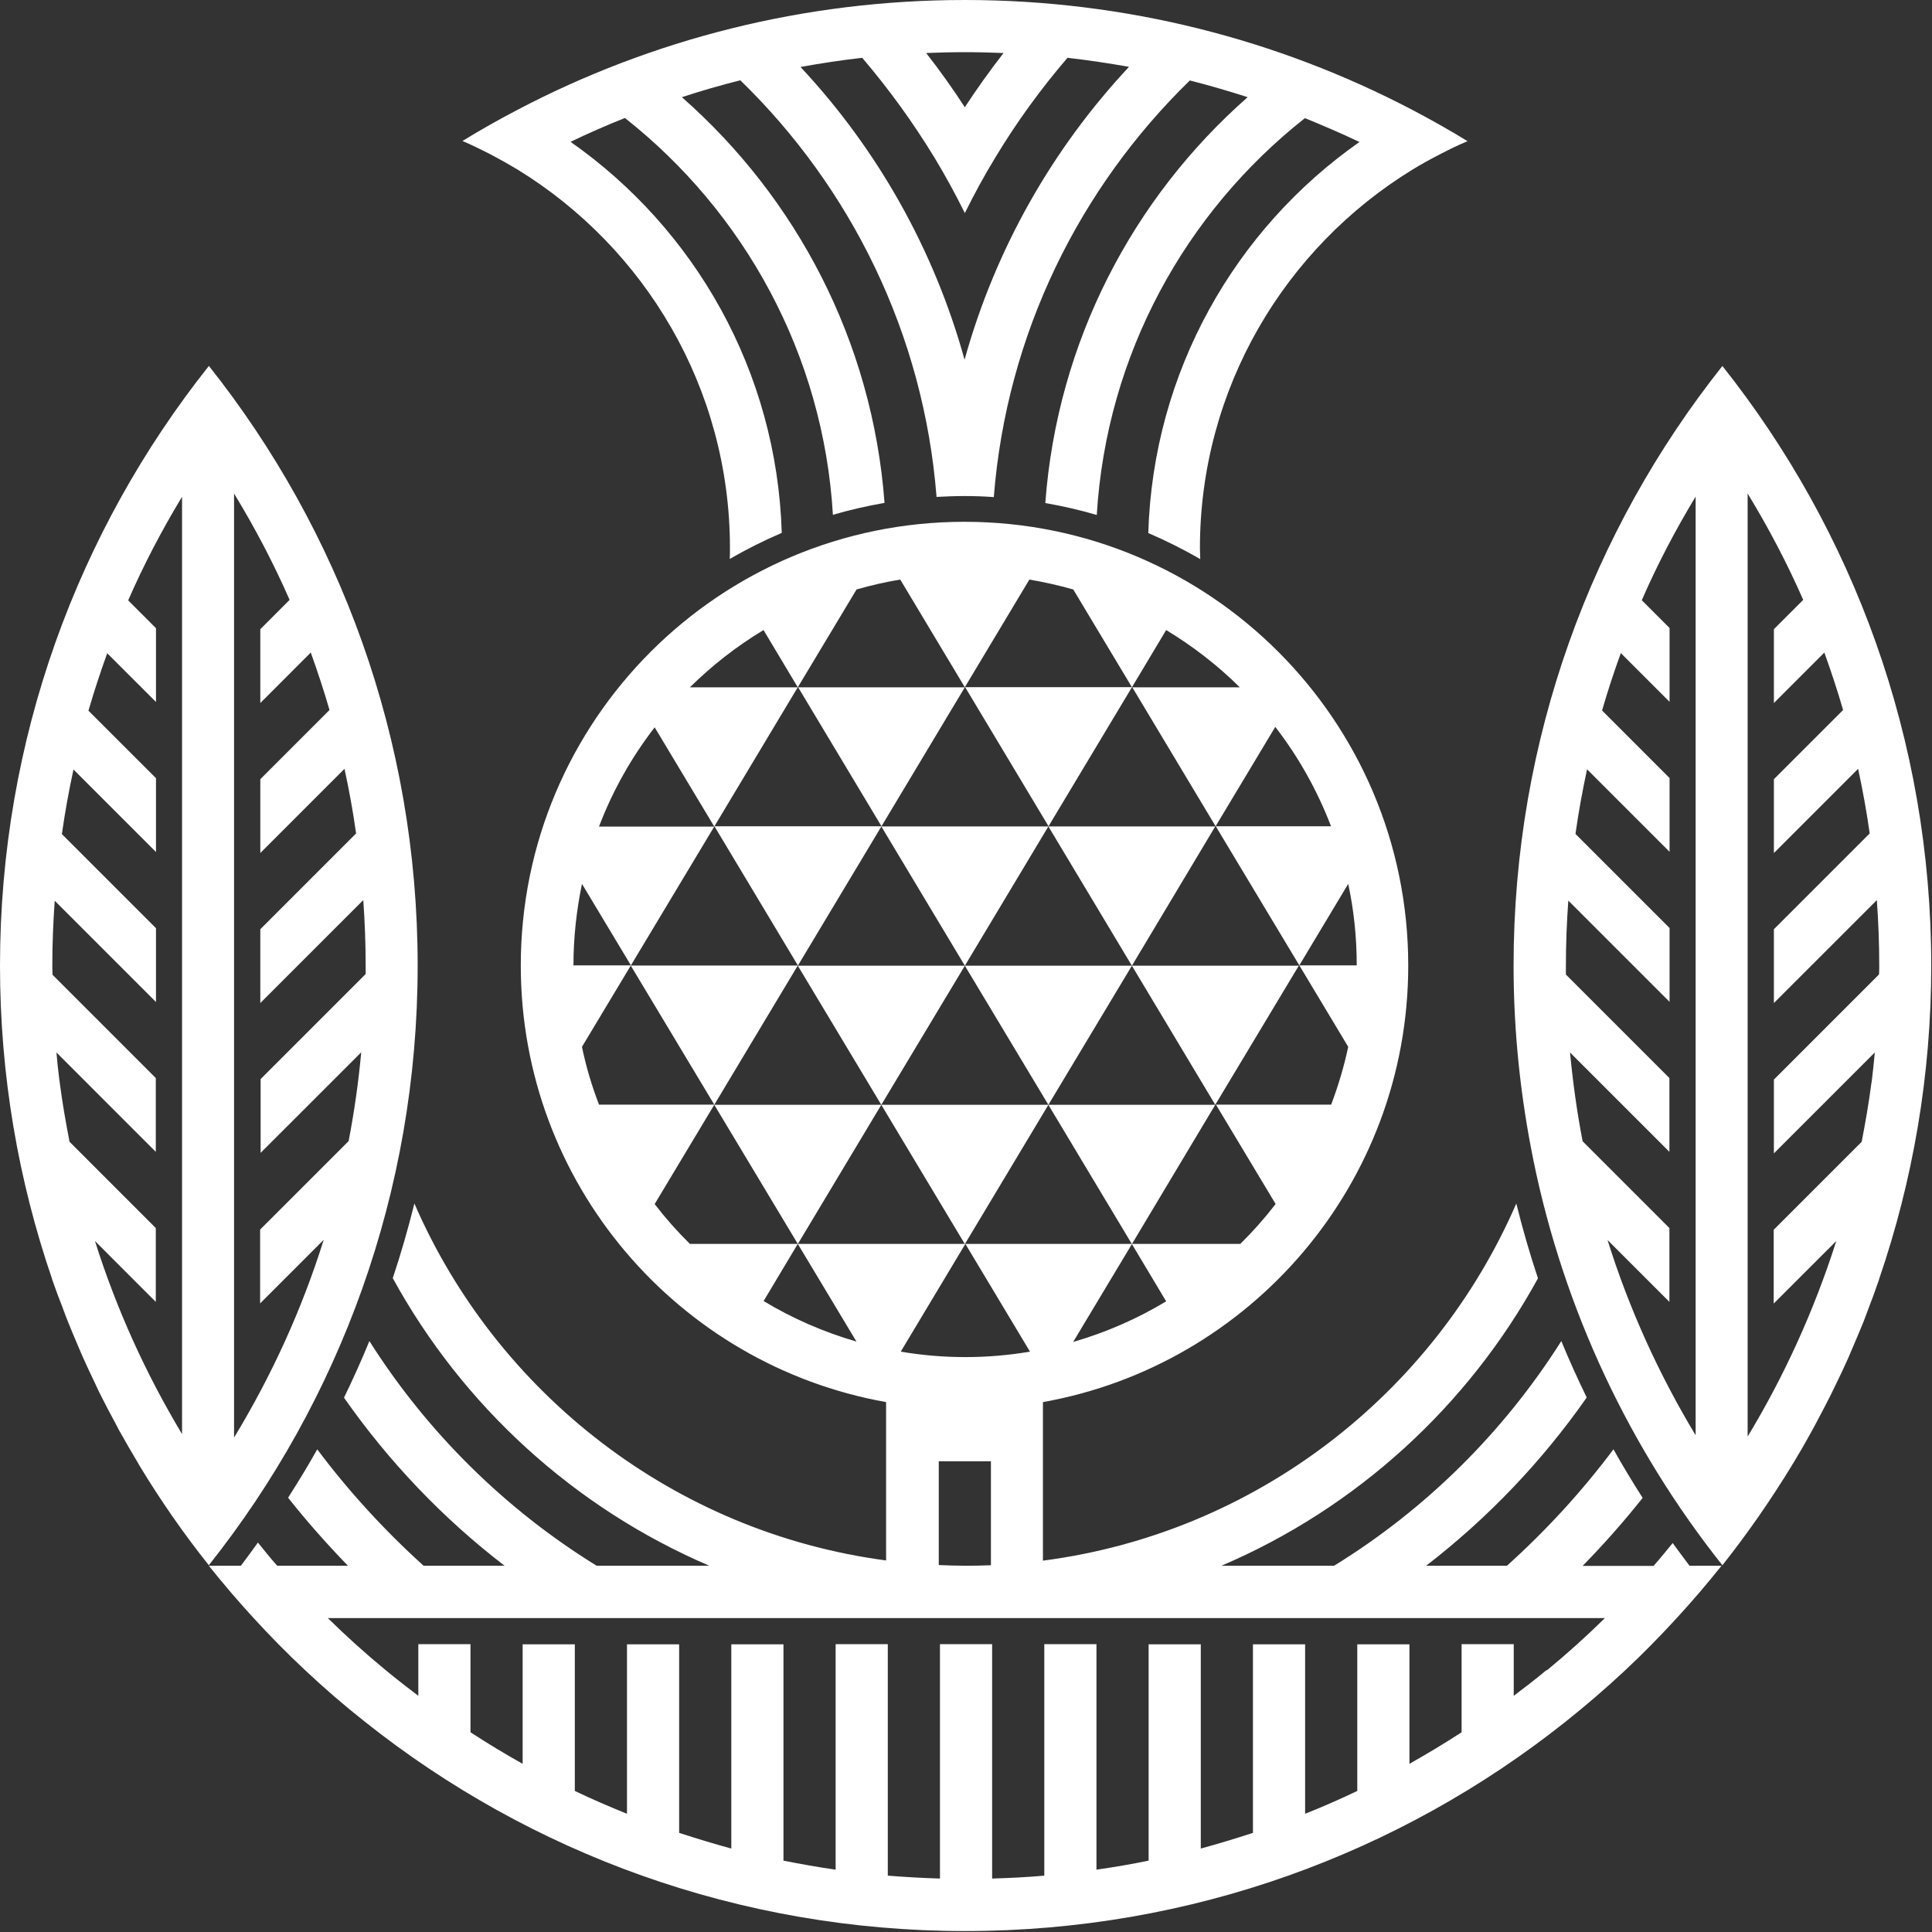<?xml version="1.0" encoding="utf-8"?>
<svg xmlns="http://www.w3.org/2000/svg" fill="none" height="100%" overflow="visible" preserveAspectRatio="none" style="display: block;" viewBox="0 0 61 61" width="100%">
<rect x="0" y="0" width="61" height="61" fill="#333333" stroke="none"/>
<g id="Vector">
<path d="M44.576 3.461C40.356 1.254 35.555 0 30.463 0C25.372 0 20.571 1.249 16.351 3.461C15.754 3.773 15.172 4.101 14.602 4.451C14.882 4.57 15.151 4.704 15.42 4.839C15.458 4.86 15.495 4.876 15.533 4.898C15.808 5.043 16.077 5.194 16.335 5.35C20.356 7.815 23.047 12.25 23.047 17.304C23.047 17.417 23.047 17.535 23.041 17.648C23.569 17.342 24.118 17.067 24.683 16.825C24.527 11.717 21.933 7.223 18.014 4.478C18.574 4.209 19.15 3.956 19.731 3.725C23.488 6.69 25.996 11.179 26.298 16.254C26.831 16.098 27.374 15.975 27.928 15.878C27.546 10.775 25.146 6.249 21.529 3.068C22.137 2.869 22.751 2.691 23.375 2.535C26.868 5.931 29.166 10.544 29.57 15.689C29.866 15.673 30.168 15.662 30.469 15.662C30.77 15.662 31.077 15.673 31.378 15.695C31.782 10.549 34.08 5.937 37.568 2.54C38.182 2.697 38.79 2.874 39.393 3.068C35.776 6.249 33.381 10.781 33.004 15.883C33.558 15.98 34.102 16.104 34.629 16.26C34.936 11.184 37.439 6.696 41.201 3.73C41.782 3.967 42.358 4.214 42.923 4.483C39.005 7.228 36.411 11.723 36.255 16.83C36.82 17.073 37.369 17.347 37.896 17.654C37.896 17.541 37.886 17.422 37.886 17.309C37.886 12.255 40.577 7.82 44.597 5.355C44.861 5.194 45.13 5.043 45.405 4.903C45.442 4.882 45.48 4.866 45.518 4.844C45.787 4.704 46.056 4.575 46.336 4.457C45.765 4.107 45.179 3.778 44.587 3.466L44.576 3.461ZM30.463 1.647C30.873 1.647 31.282 1.658 31.685 1.674C31.255 2.228 30.846 2.799 30.463 3.385C30.081 2.799 29.672 2.223 29.242 1.674C29.645 1.658 30.055 1.647 30.463 1.647ZM30.453 11.351C29.484 7.853 27.686 4.693 25.275 2.115C25.916 1.997 26.567 1.9 27.223 1.825C28.063 2.81 28.827 3.864 29.506 4.979C29.85 5.549 30.168 6.13 30.463 6.728C30.76 6.13 31.077 5.544 31.422 4.979C32.094 3.864 32.859 2.81 33.704 1.825C34.36 1.9 35.006 1.997 35.647 2.11C33.235 4.688 31.432 7.847 30.458 11.346L30.453 11.351Z" fill="white"/>
<path d="M38.37 26.093H33.101L35.738 30.491L38.37 26.093Z" fill="white"/>
<path d="M33.101 26.093H27.826L30.464 30.491L33.101 26.093Z" fill="white"/>
<path d="M33.101 34.883H27.826L30.464 39.28L33.101 34.883Z" fill="white"/>
<path d="M30.464 30.491L33.101 34.883L35.738 30.491H30.464Z" fill="white"/>
<path d="M41.008 30.49L35.738 30.491L38.37 34.882L41.008 30.49Z" fill="white"/>
<path d="M25.189 30.49L27.826 34.883L30.464 30.491L25.189 30.49Z" fill="white"/>
<path d="M33.101 34.883L35.738 39.28L38.37 34.882L33.101 34.883Z" fill="white"/>
<path d="M52.816 48.715C52.617 48.957 52.418 49.205 52.208 49.441H49.969C50.636 48.758 51.271 48.042 51.864 47.294C51.546 46.793 51.234 46.282 50.943 45.76C49.942 47.095 48.817 48.322 47.579 49.436H45.028C46.976 47.934 48.688 46.142 50.098 44.124C49.813 43.537 49.544 42.945 49.296 42.342C47.477 45.216 45.023 47.649 42.122 49.436H38.564C42.827 47.617 46.347 44.398 48.559 40.361C48.3 39.586 48.074 38.801 47.875 37.999C45.27 44.005 39.646 48.403 32.929 49.275V44.269C39.484 43.101 44.463 37.374 44.463 30.485C44.463 22.751 38.193 16.475 30.453 16.475C22.713 16.475 16.443 22.745 16.443 30.485C16.443 37.38 21.421 43.101 27.977 44.269V49.269C21.282 48.381 15.684 43.989 13.084 37.999C12.885 38.795 12.659 39.586 12.401 40.356C14.613 44.393 18.133 47.611 22.396 49.436H18.838C15.942 47.649 13.483 45.216 11.663 42.342C11.416 42.945 11.147 43.542 10.861 44.129C12.272 46.147 13.983 47.94 15.931 49.436H13.375C12.142 48.322 11.012 47.089 10.016 45.76C9.726 46.282 9.414 46.788 9.096 47.288C9.688 48.036 10.323 48.752 10.985 49.436H8.752C8.542 49.199 8.343 48.952 8.143 48.704C7.966 48.952 7.788 49.194 7.605 49.436H6.593C7.045 50.001 7.514 50.55 8.003 51.083C8.526 51.653 9.064 52.202 9.629 52.73C10.242 53.306 10.878 53.855 11.54 54.377C16.739 58.505 23.321 60.97 30.474 60.97C37.627 60.97 44.21 58.505 49.409 54.377C50.066 53.855 50.706 53.306 51.32 52.73C51.885 52.202 52.423 51.653 52.945 51.083C53.435 50.55 53.903 50.001 54.355 49.436H53.344C53.161 49.194 52.983 48.952 52.805 48.709L52.816 48.715ZM33.887 42.364L35.738 39.28L36.82 41.088C35.91 41.637 34.925 42.068 33.887 42.369V42.364ZM36.82 19.893C37.665 20.404 38.446 21.007 39.145 21.701H35.738L36.82 19.893ZM32.504 18.299C32.972 18.38 33.435 18.483 33.887 18.612L35.738 21.696H30.464L32.504 18.294V18.299ZM27.041 18.612C27.493 18.483 27.956 18.375 28.424 18.299L30.464 21.701H25.189L27.041 18.617V18.612ZM24.107 19.893L25.189 21.701H21.782C22.482 21.012 23.257 20.404 24.107 19.893ZM20.668 22.961L22.552 26.098H18.913C19.344 24.963 19.941 23.908 20.673 22.961H20.668ZM20.668 38.02L22.552 34.882L25.189 39.274H21.782C21.384 38.881 21.012 38.462 20.668 38.015V38.02ZM24.107 41.083L25.189 39.274L27.041 42.358C26.002 42.057 25.017 41.626 24.107 41.077V41.083ZM25.189 39.28L27.826 34.883L22.552 34.882L25.189 30.485H19.914L22.552 34.877H18.913C18.687 34.29 18.504 33.682 18.375 33.052L19.92 30.48H18.106C18.106 29.597 18.203 28.741 18.375 27.907L19.92 30.48L22.557 26.088L25.194 30.485L27.832 26.088H22.557L25.194 21.69L27.832 26.088L30.469 21.69L33.106 26.088L35.744 21.69L38.381 26.088L40.265 22.95C40.997 23.897 41.589 24.952 42.025 26.088H38.386L41.024 30.48L42.568 27.907C42.746 28.736 42.837 29.597 42.837 30.48H41.024L42.568 33.052C42.434 33.682 42.251 34.29 42.03 34.877H38.392L40.276 38.015C39.931 38.462 39.56 38.881 39.161 39.274H30.48L32.52 42.676C31.858 42.789 31.174 42.848 30.48 42.848C29.785 42.848 29.102 42.789 28.44 42.676L30.48 39.274H25.205L25.189 39.28ZM31.287 49.42C31.023 49.431 30.754 49.436 30.491 49.436C30.205 49.436 29.92 49.425 29.64 49.414V46.137H31.287V49.42ZM48.822 52.735C48.489 53.015 48.144 53.279 47.794 53.543V51.912H46.148V54.694C45.609 55.044 45.06 55.373 44.501 55.69V51.917H42.854V56.546C42.315 56.804 41.766 57.046 41.207 57.267V51.917H39.56V57.87C39.016 58.047 38.467 58.214 37.913 58.365V51.917H36.266V58.747C35.722 58.86 35.173 58.952 34.619 59.032V51.912H32.972V59.221C32.428 59.269 31.879 59.296 31.325 59.312V51.912H29.678V59.312C29.123 59.296 28.574 59.264 28.031 59.221V51.912H26.384V59.032C25.829 58.952 25.28 58.855 24.737 58.747V51.917H23.09V58.365C22.535 58.214 21.986 58.047 21.443 57.87V51.917H19.796V57.267C19.236 57.041 18.687 56.804 18.149 56.546V51.917H16.502V55.69C15.942 55.378 15.393 55.044 14.855 54.694V51.912H13.208V53.543C12.858 53.279 12.514 53.01 12.18 52.735C11.545 52.213 10.937 51.664 10.35 51.088H50.674C50.087 51.664 49.479 52.213 48.844 52.735H48.822Z" fill="white"/>
<path d="M6.593 11.556C2.465 16.755 0 23.332 0 30.491C0 33.957 0.581 37.283 1.647 40.389V40.399C1.663 40.442 1.679 40.48 1.69 40.518C1.776 40.765 1.868 41.013 1.965 41.255C2.024 41.411 2.078 41.567 2.142 41.723C2.244 41.976 2.347 42.224 2.454 42.472C2.514 42.611 2.573 42.757 2.637 42.897C2.756 43.166 2.885 43.43 3.009 43.693C3.063 43.812 3.116 43.93 3.176 44.043C3.326 44.339 3.477 44.635 3.638 44.926C3.681 45.007 3.719 45.082 3.762 45.163C3.956 45.513 4.155 45.852 4.36 46.196C4.37 46.218 4.381 46.234 4.392 46.255C5.059 47.359 5.791 48.414 6.593 49.42C10.722 44.221 13.187 37.638 13.187 30.485C13.187 23.332 10.722 16.75 6.593 11.55V11.556ZM5.743 45.27C4.602 43.37 3.676 41.331 2.998 39.183L4.919 41.105V38.774L2.196 36.05C2.078 35.442 1.97 34.829 1.889 34.204C1.889 34.167 1.878 34.124 1.873 34.086C1.835 33.801 1.808 33.516 1.782 33.23L4.919 36.368V34.038L1.658 30.776C1.658 30.69 1.652 30.604 1.652 30.518C1.652 30.512 1.652 30.501 1.652 30.496C1.652 29.807 1.679 29.118 1.728 28.44L4.925 31.637V29.306L1.954 26.335C2.051 25.647 2.174 24.968 2.32 24.296L4.925 26.901V24.57L2.793 22.439C2.971 21.825 3.17 21.222 3.385 20.625L4.925 22.164V19.834L4.047 18.956C4.537 17.832 5.108 16.744 5.748 15.684V45.281L5.743 45.27ZM11.405 33.225C11.319 34.172 11.184 35.109 11.007 36.029L8.213 38.822V41.153L10.221 39.145C9.537 41.325 8.59 43.413 7.39 45.389V15.582C8.052 16.669 8.639 17.788 9.144 18.94L8.219 19.866V22.197L9.812 20.603C10.027 21.201 10.226 21.804 10.404 22.417L8.219 24.602V26.933L10.877 24.274C11.023 24.947 11.147 25.625 11.243 26.314L8.219 29.339V31.669L11.47 28.419C11.518 29.102 11.545 29.786 11.545 30.474C11.545 30.571 11.545 30.663 11.545 30.754L8.229 34.07V36.4L11.421 33.209L11.405 33.225Z" fill="white"/>
<path d="M54.382 11.556C50.254 16.755 47.789 23.338 47.789 30.491C47.789 32.59 48.01 34.64 48.413 36.621C48.413 36.621 48.413 36.621 48.413 36.626C49.388 41.39 51.465 45.749 54.382 49.42C55.179 48.414 55.911 47.359 56.584 46.255C56.594 46.234 56.605 46.212 56.621 46.196C56.826 45.857 57.025 45.513 57.213 45.168C57.257 45.093 57.294 45.012 57.337 44.937C57.493 44.641 57.649 44.35 57.8 44.049C57.859 43.935 57.908 43.817 57.967 43.704C58.096 43.44 58.225 43.171 58.344 42.902C58.403 42.762 58.462 42.622 58.521 42.488C58.629 42.235 58.737 41.982 58.839 41.729C58.898 41.578 58.952 41.427 59.011 41.271C59.108 41.024 59.2 40.771 59.286 40.518C59.302 40.48 59.312 40.443 59.329 40.399V40.389C60.394 37.283 60.976 33.957 60.976 30.491C60.976 23.338 58.511 16.755 54.382 11.556ZM53.532 45.308C52.359 43.36 51.428 41.298 50.755 39.151L52.709 41.105V38.774L49.969 36.034C49.791 35.114 49.662 34.178 49.571 33.23L52.709 36.368V34.038L49.441 30.77C49.441 30.679 49.441 30.582 49.441 30.491C49.441 29.802 49.468 29.113 49.517 28.435L52.714 31.632V29.301L49.743 26.33C49.84 25.641 49.964 24.963 50.109 24.29L52.714 26.895V24.565L50.583 22.433C50.76 21.82 50.959 21.217 51.175 20.62L52.714 22.159V19.828L51.837 18.951C52.326 17.826 52.897 16.739 53.537 15.679V45.313L53.532 45.308ZM59.323 30.77L56.008 34.086V36.416L59.194 33.23C59.167 33.516 59.14 33.806 59.103 34.091C59.103 34.129 59.092 34.161 59.086 34.199C59.006 34.823 58.898 35.437 58.78 36.05L56.002 38.828V41.158L57.978 39.183C57.283 41.363 56.342 43.435 55.179 45.356V15.582C55.841 16.669 56.428 17.788 56.934 18.94L56.008 19.866V22.197L57.601 20.604C57.816 21.201 58.015 21.804 58.193 22.417L56.008 24.602V26.933L58.667 24.274C58.812 24.947 58.936 25.625 59.033 26.314L56.008 29.339V31.669L59.259 28.419C59.307 29.102 59.334 29.786 59.334 30.474C59.334 30.566 59.334 30.657 59.329 30.754L59.323 30.77Z" fill="white"/>
</g>
</svg>